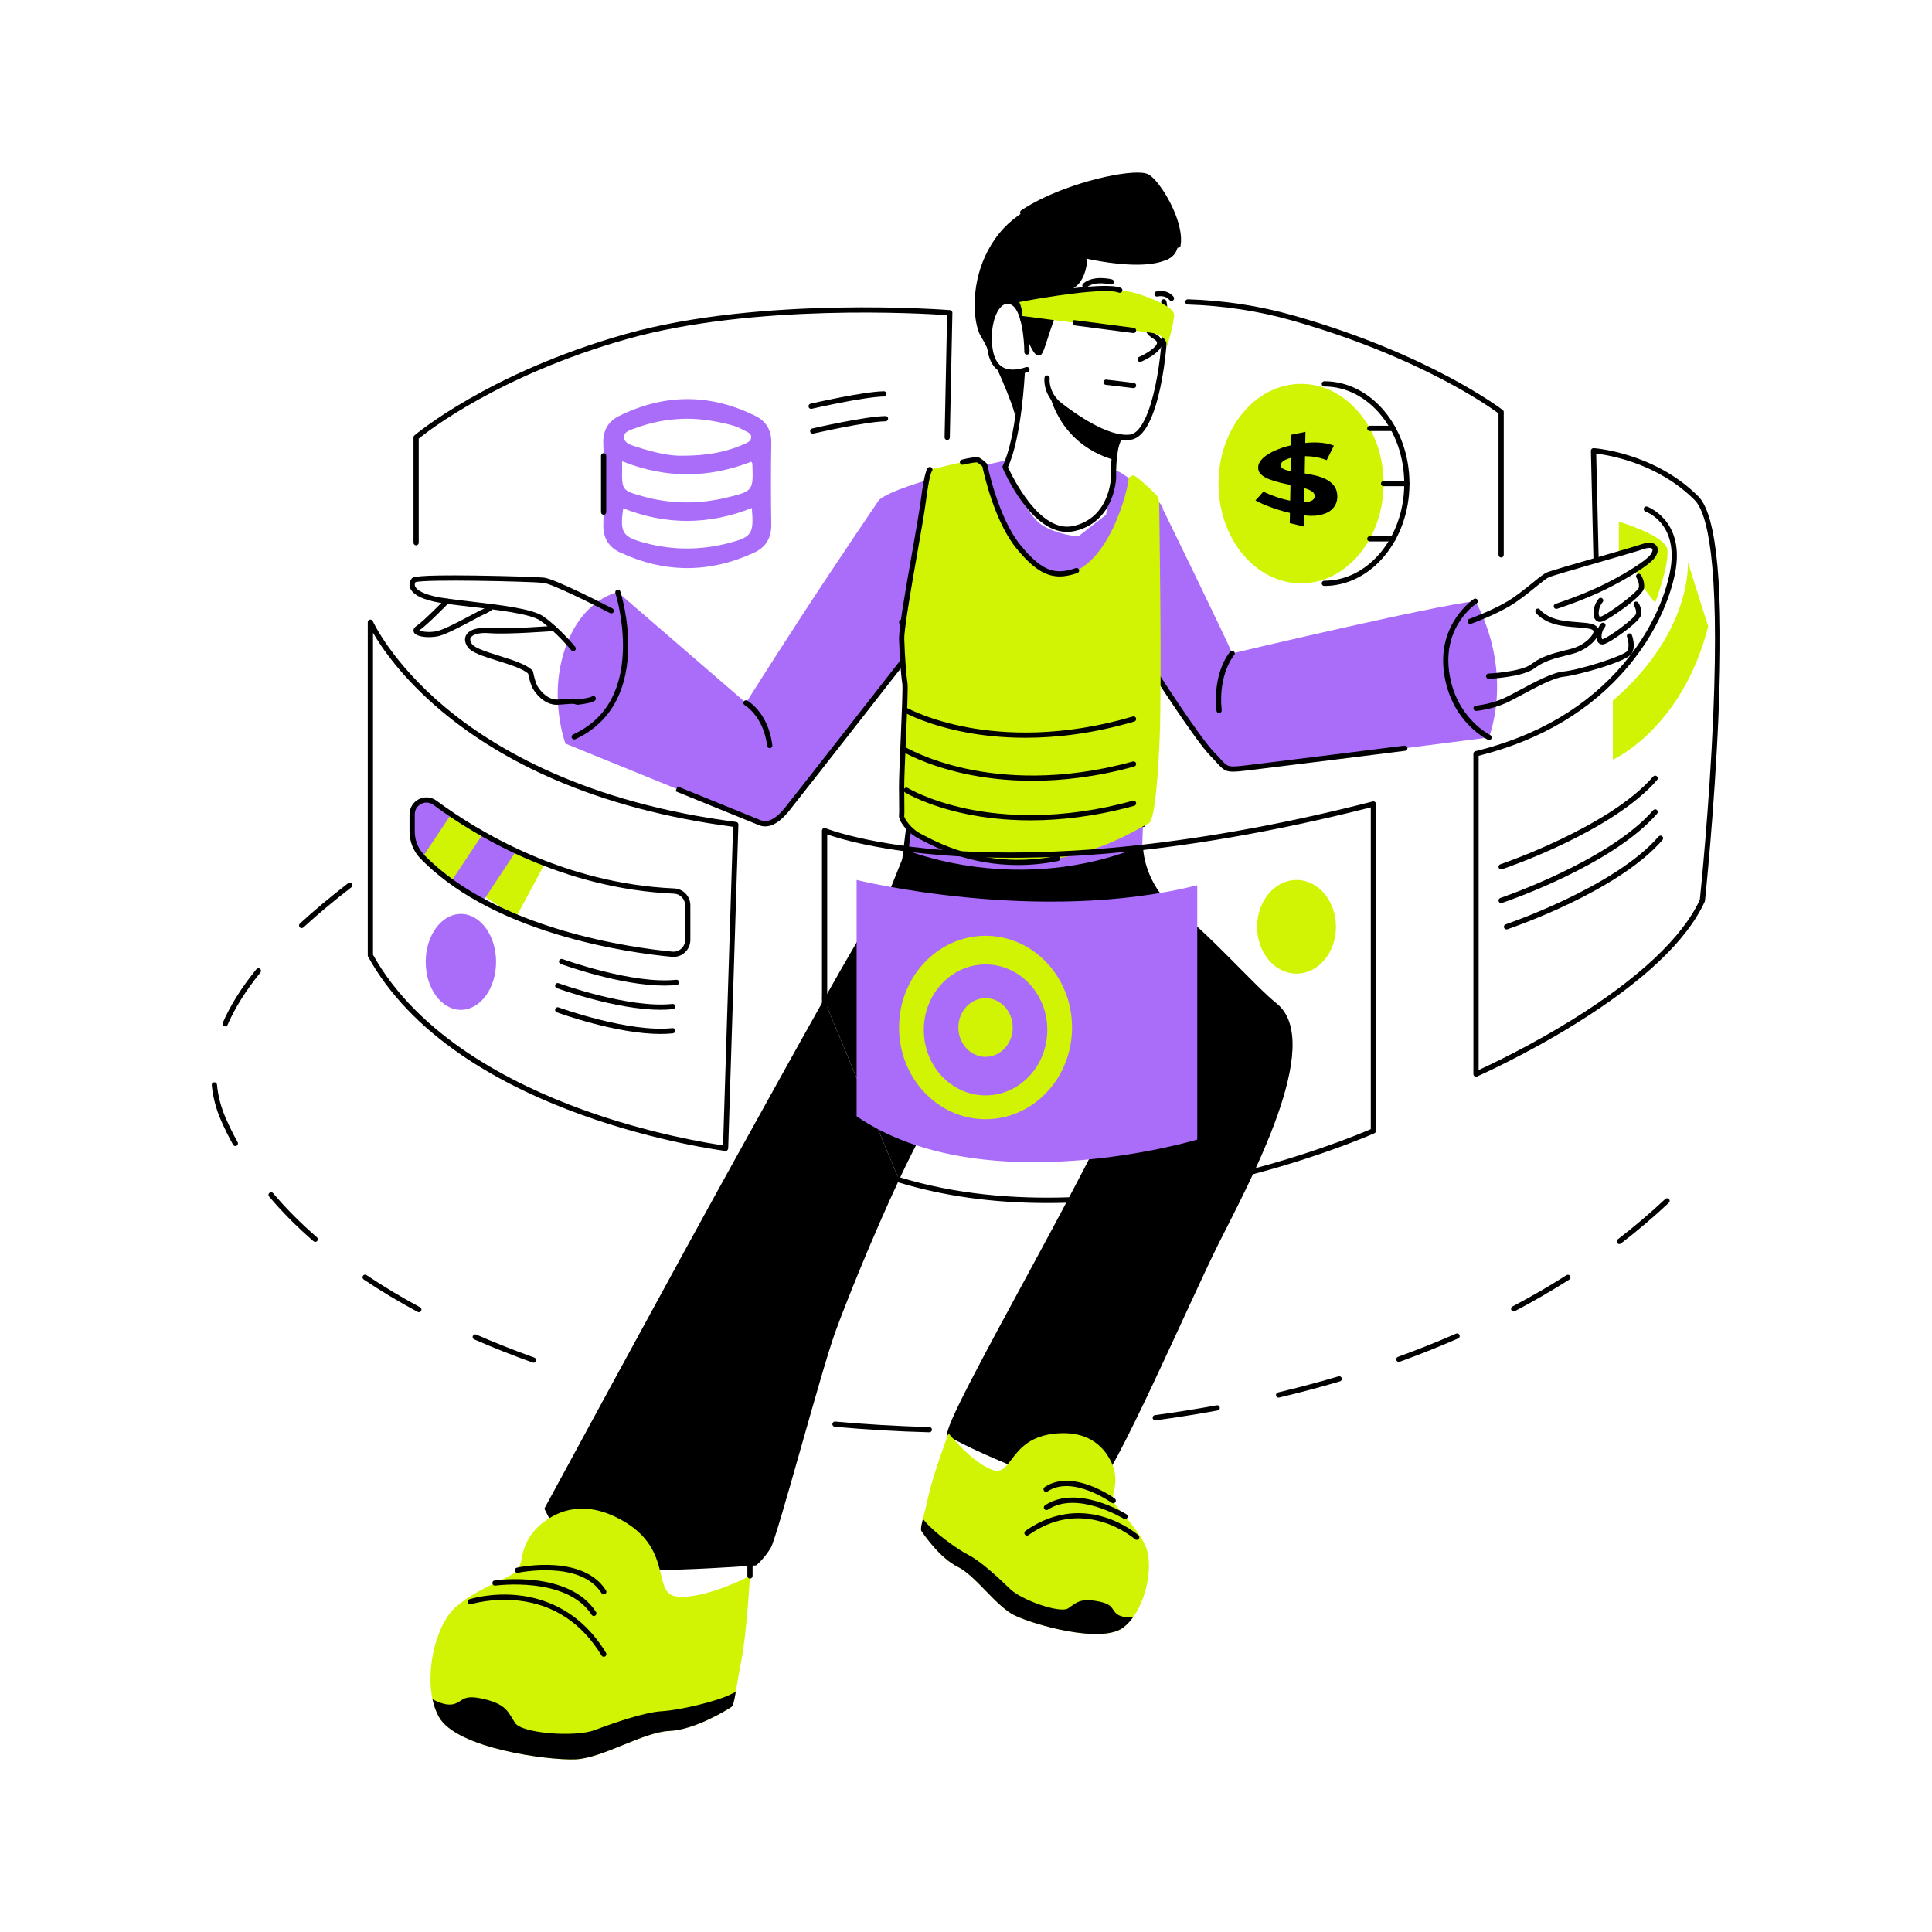 <?xml version="1.0" encoding="UTF-8"?> <svg xmlns="http://www.w3.org/2000/svg" xmlns:xlink="http://www.w3.org/1999/xlink" version="1.1" id="Layer_1" x="0px" y="0px" viewBox="0 0 2000 2000" style="enable-background:new 0 0 2000 2000;" xml:space="preserve"> <g> <g> <polygon style="fill:#D0F404;" points="525.836,878.67 563.51,894.87 534.293,949.336 499.887,926.897 "></polygon> </g> <g> <polygon style="fill:#AA6DFA;" points="496.702,862.722 467.036,910.442 499.887,933.043 534.293,880.984 "></polygon> </g> <g> <polygon style="fill:#D0F404;" points="460.283,840.996 499.887,863.224 467.036,912.513 437.498,887.245 "></polygon> </g> <g> <path style="fill:#AA6DFA;" d="M467.036,842.893l-29.538,44.352c0,0-9.057-9.855-10.842-26.482 c-1.786-16.627,0.099-24.18,3.273-27.098c3.174-2.918,10.78-9.208,18.423-3.827C455.995,835.219,467.036,842.893,467.036,842.893z "></path> </g> <g> <path style="fill:#AA6DFA;" d="M937.992,662.853c0,0,14.693,104.396,11.302,128.422c-3.391,24.026-16.953,115.072-15.823,125.188 c1.13,10.116,101.72,77.136,172.924,53.11c71.204-24.026,75.725-82.194,75.725-82.194s3.088-118.866,9.455-164.389 s11.371-187.15,12.26-196.002c0.889-8.852-44.011-37.936-44.011-37.936l-7.045-2.924l-7.809,46.761l-28.78,22.368 c0,0-21.665-1.324-37.958-12.057c-16.293-10.733-35.507-54.991-35.507-54.991l-30.139,45.102L937.992,662.853z"></path> </g> <g> <path style="fill:#000001;" d="M1133.521,897.306c0,0,34.047,5.89,79.681,39.948c37.523,28.005,85.193,82.933,108.313,101.465 c51.237,41.069-30.139,188.76-60.279,249.178c-30.139,60.419-109.107,243.65-126.888,253.127 c-17.781,9.477-142.859-45.808-153.408-55.285c-10.549-9.477,187.552-341.189,187.962-382.258 c0.409-41.069-147.005-153.219-147.005-153.219L1133.521,897.306z"></path> </g> <g> <path style="fill:#000001;" d="M930.69,1221.342c-26.898,57.399-55.371,128.134-66.163,158.018 c-14.693,40.688-59.902,211.729-66.683,223.031c-6.781,11.302-15.07,18.084-15.07,18.084s-146.176,11.302-171.794,0 c-25.618-11.302-47.469-58.772-47.469-58.772s140.901-259.952,193.645-354.891c28.705-51.669,65.444-118.365,95.805-172.233"></path> </g> <g> <path style="fill:#000001;" d="M852.96,1034.579c25.425-45.112,46.377-81.228,54.39-91.988 c17.581-23.609,31.646-31.646,31.646-31.646l116.014,62.665c0,0-65.029,137.887-96.675,193.268 c-8.403,14.705-17.922,33.714-27.646,54.465"></path> </g> <g> <path d="M1219.475,253.79c-0.996,5.778-3.704,10.525-8.72,13.491c-1.606,0.949-3.364,1.782-5.239,2.508 c-20.957,8.087-56.905,2.637-73.584-0.598c-1.442-0.281-2.743-0.539-3.88-0.774c-3.235-0.68-5.11-1.137-5.11-1.137 c0,0.188-0.035,18.46-13.913,29.326c-13.936,10.924-30.298,56.131-33.803,66.305c-3.493,10.174-13.245-13.385-14.417-24.11 c-2.391-21.848-17.71-31.424-26.384-23.137c-3.95,3.786-6.2,10.654-7.454,17.98c-1.512,8.732-1.618,18.097-1.571,23.618 c0.082,10.139,9.365,26.348,16.175,27.204c6.798,0.856,16.843-0.469,16.843-0.469l-7.408,48.231 c0-9.787-25.61-67.805-35.409-83.64c-2.637-4.278-4.852-11.51-5.931-20.582c-2.942-24.532,2.332-62.519,29.29-91.681 c5.427-5.872,12.155-11.334,19.726-16.351c6.318-4.196,13.233-8.087,20.476-11.65c43.109-21.227,97.776-31.002,108.23-25.493 c7.419,3.903,20.301,22.387,27.427,41.386C1218.748,234.708,1220.928,245.351,1219.475,253.79z"></path> </g> <g> <path d="M1166.141,455.511c-23.331,0.003-53.982-21.064-70.778-34.158c-7.698-6-12.655-14.435-13.956-23.751 c-0.338-2.414-0.398-4.637-0.179-6.608c0.164-1.485,1.491-2.56,2.987-2.39c1.485,0.165,2.554,1.503,2.389,2.988 c-0.169,1.523-0.115,3.294,0.16,5.262c1.106,7.916,5.341,15.101,11.924,20.233c13.83,10.782,48.448,35.566,71.048,32.805 c4.129-0.504,8.15-3.762,11.951-9.684c19.499-30.375,24.618-113.889,20.46-126.959c-0.453-1.423,0.334-2.945,1.757-3.398 c1.423-0.454,2.945,0.333,3.399,1.758c4.437,13.949-0.385,99.311-21.062,131.522c-4.713,7.342-10.046,11.424-15.849,12.132 C1169.008,455.43,1167.587,455.511,1166.141,455.511z"></path> </g> <g> <path d="M1048.454,388.034c-4.471,0-8.995-0.862-13.072-3.189c-6.423-3.665-10.674-10.355-12.636-19.881 c-4.135-20.083,0.436-42.844,10.406-51.819c4.189-3.772,9.089-4.91,14.162-3.296c17.944,5.71,18.461,49.584,18.461,54.568 c0,1.494-1.211,2.705-2.705,2.705c-1.493,0-2.705-1.211-2.705-2.705c-0.004-12.445-2.65-45.582-14.692-49.413 c-3.231-1.028-6.143-0.322-8.901,2.161c-8.388,7.551-12.384,28.939-8.726,46.706c1.634,7.937,5.005,13.412,10.018,16.273 c7.406,4.227,17.21,2.284,24.129-0.091c1.415-0.485,2.953,0.268,3.437,1.681c0.485,1.413-0.267,2.952-1.68,3.437 C1059.521,386.691,1054.031,388.034,1048.454,388.034z"></path> </g> <g> <path d="M1075.214,368.127c-0.357,0-0.719-0.051-1.078-0.155c-2.345-0.677-5.416-3.607-11.944-20.319 c-3.46-8.857-6.32-17.646-6.349-17.734c-0.462-1.421,0.317-2.947,1.737-3.409c1.422-0.459,2.946,0.317,3.409,1.738 c4.454,13.716,10.618,29.278,13.854,33.586c1.177-2.613,3.054-8.429,4.748-13.676c5.941-18.404,14.919-46.216,28.078-53.892 c16.293-9.504,12.288-39.933,12.246-40.24c-0.204-1.479,0.829-2.845,2.308-3.051c1.462-0.203,2.845,0.825,3.051,2.305 c0.195,1.396,4.548,34.327-14.878,45.659c-11.372,6.633-20.313,34.331-25.655,50.88c-3.609,11.178-5.153,15.78-7.13,17.428 C1076.919,367.827,1076.081,368.127,1075.214,368.127z"></path> </g> <g> <path d="M1180.238,374.659c-1.043,0-2.037-0.608-2.481-1.625c-0.596-1.37,0.031-2.964,1.399-3.561 c7.571-3.301,18.34-9.99,18.58-14.525c0.071-1.341-1.069-2.69-3.39-4.009c-14.673-8.344-12.875-26.476-9.876-34.898 c0.502-1.408,2.047-2.144,3.457-1.641c1.407,0.501,2.141,2.046,1.642,3.452l0,0c-0.29,0.821-6.928,20.205,7.452,28.382 c5.293,3.01,6.249,6.556,6.119,9.001c-0.504,9.449-18.266,17.649-21.822,19.197 C1180.965,374.587,1180.598,374.659,1180.238,374.659z"></path> </g> <g> <path style="fill:#AA6DFA;" d="M1043.517,476.18c0,0-111.553,23.112-133.404,41.195c0,0-43.702,64.046-81.376,122.064 s-56.511,88.158-56.511,88.158s3.768,73.841,62.539,84.39c0,0,82.13-103.227,100.967-128.846 c18.837-25.618,45.209-73.841,45.209-73.841l65.821-113.042l-6.296-12.79L1043.517,476.18z"></path> </g> <g> <path d="M1123.098,298.339c-0.738,0-1.472-0.3-2.006-0.889c-1.003-1.107-0.919-2.818,0.188-3.821 c10.322-9.353,29.083-4.588,29.878-4.38c1.446,0.378,2.311,1.856,1.934,3.302c-0.378,1.445-1.856,2.309-3.3,1.933 c-0.237-0.061-16.749-4.211-24.878,3.154C1124.396,298.107,1123.746,298.339,1123.098,298.339z"></path> </g> <g> <path d="M1118.442,250.792c-0.714,0-1.429-0.282-1.96-0.841c-22.906-24.087-51.497-16.738-52.702-16.414 c-1.439,0.387-2.927-0.464-3.317-1.904c-0.39-1.44,0.458-2.924,1.897-3.317c1.329-0.363,32.855-8.58,58.042,17.907 c1.029,1.083,0.987,2.795-0.096,3.824C1119.783,250.545,1119.112,250.792,1118.442,250.792z"></path> </g> <g> <path style="fill:#000001;" d="M1210.754,267.281c-1.606,0.949-3.364,1.782-5.239,2.508c9.306-10.502,10.513-29.173,9.306-45.571 C1221.444,241.882,1223.096,259.99,1210.754,267.281z"></path> </g> <g> <path d="M1104.616,550.632c-38.09,0.003-65.423-63.24-66.641-66.105c-0.305-0.716-0.285-1.53,0.052-2.231 c14.282-29.664,17.453-96.419,17.484-97.089c0.068-1.493,1.303-2.65,2.825-2.581c1.492,0.068,2.647,1.332,2.579,2.825 c-0.124,2.75-3.173,66.932-17.477,98.051c4.029,8.906,32.59,68.851,67.638,60.997c37.215-8.347,38.901-48.469,38.951-50.103 c-0.099-3.846-0.618-34.665,7.795-43.912c1.007-1.104,2.717-1.185,3.822-0.18c1.105,1.005,1.186,2.716,0.181,3.822 c-5.94,6.528-6.625,31.23-6.387,40.197c0.001,0.039,0.001,0.079,0.001,0.118c-0.009,0.459-1.276,45.938-43.179,55.337 C1109.671,550.359,1107.119,550.632,1104.616,550.632z"></path> </g> <g> <path d="M1219.473,256.496c-1.013,0-1.957-0.571-2.42-1.498c-6.681-13.397-25.327-45.254-54.113-51.698 c-36.907-8.248-102.551,18.897-103.209,19.172c-1.288,0.539-2.772,0.01-3.429-1.221c-0.657-1.23-0.272-2.758,0.89-3.529 c6.176-4.102,13.167-8.08,20.779-11.825c41.556-20.462,98.511-31.874,110.685-25.459c8.532,4.489,21.676,24.103,28.699,42.83 c3.163,8.45,6.56,20.682,4.786,30.981c-0.199,1.153-1.116,2.047-2.273,2.218C1219.735,256.486,1219.604,256.496,1219.473,256.496z M1146.925,196.32c6.083,0,11.887,0.513,17.196,1.699c25.536,5.716,43.393,29.402,52.838,45.472 c-0.589-5.429-2.157-11.612-4.671-18.325c-7.001-18.668-19.582-36.484-26.153-39.941c-8.128-4.286-54.221,2.788-95.584,20.806 C1107.525,201.045,1128.476,196.32,1146.925,196.32z"></path> </g> <g> <path d="M1173.458,401.784c-0.11,0-0.221-0.007-0.333-0.021c-0.245-0.03-24.578-3.014-28.413-3.383 c-1.488-0.143-2.577-1.465-2.434-2.952c0.143-1.487,1.466-2.59,2.952-2.434c3.906,0.376,27.55,3.275,28.555,3.398 c1.483,0.182,2.537,1.532,2.355,3.014C1175.972,400.779,1174.805,401.784,1173.458,401.784z"></path> </g> <g> <path d="M1212.723,311.554c-0.779,0-1.552-0.335-2.087-0.983c-4.548-5.509-11.94-3.706-12.251-3.625 c-1.447,0.367-2.918-0.5-3.292-1.941c-0.374-1.441,0.481-2.913,1.921-3.293c0.447-0.118,11.016-2.798,17.794,5.414 c0.951,1.152,0.788,2.857-0.364,3.809C1213.94,311.351,1213.329,311.554,1212.723,311.554z"></path> </g> <g> <path style="fill:#AA6DFA;" d="M834.764,811.987c0,0-32.4,46.046-44.456,41.19c-12.056-4.856-204.947-83.385-204.947-83.385 s-18.084-48.223,0-99.46c18.084-51.237,54.251-57.265,54.251-57.265l132.613,114.529L834.764,811.987"></path> </g> <g> <path d="M576.454,729.594c-14.066,0.002-22.877-13.594-23.853-15.174c-3.185-4.331-5.293-14.031-5.906-17.134 c-5.505-5.086-19.304-9.406-31.526-13.232c-14.469-4.529-26.964-8.441-30.982-14.181c-4.175-5.964-2.771-10.382-1.563-12.484 c3.271-5.692,12.24-8.367,24.599-7.335c17.666,1.472,65.577-2.193,66.059-2.231c1.471-0.11,2.79,0.999,2.906,2.489 c0.115,1.49-1,2.79-2.489,2.906c-1.986,0.153-48.831,3.737-66.924,2.228c-11.83-0.983-17.874,1.884-19.459,4.64 c-1.01,1.757-0.571,4.006,1.305,6.685c2.96,4.229,16.351,8.421,28.166,12.12c13.92,4.357,28.313,8.864,34.363,15.189 c0.366,0.382,0.611,0.863,0.706,1.383c0.604,3.305,2.707,12.586,5.146,15.807c0.059,0.079,0.114,0.16,0.165,0.245 c0.078,0.128,8.137,13.302,20.204,12.643c4.028-0.224,6.931-0.467,9.263-0.662c5.386-0.452,7.564-0.634,11.444,0.632 c5.945-0.736,12.885-2.058,14.233-2.952c1.072-0.983,2.739-0.943,3.761,0.105c1.044,1.068,1.025,2.781-0.044,3.826 c-2.26,2.209-10.991,3.649-17.917,4.469c-0.407,0.046-0.82,0.003-1.208-0.133c-3.184-1.11-4.457-1.002-9.818-0.555 c-2.366,0.198-5.311,0.445-9.415,0.673C577.262,729.583,576.855,729.594,576.454,729.594z M612.276,721.209 c-0.01,0.009-0.02,0.019-0.029,0.028C612.257,721.227,612.266,721.218,612.276,721.209z"></path> </g> <g> <path style="fill:#D0F404;" d="M1675.813,539.98v33.301c0,0,34.435-13.943,36.006-8.776c1.572,5.168-7.678,20.921-12.453,22.567 c-4.774,1.646-6.97,3.06-6.97,3.06s8.84,10.02,6.94,15.738l14.075,18.122c0,0,15.737-42.195,12.347-56.135 C1722.368,553.919,1675.813,539.98,1675.813,539.98z"></path> </g> <g> <path d="M593.4,674.042c-0.782,0-1.558-0.338-2.093-0.989c-0.159-0.193-16.038-19.442-32.107-30.641 c-10.158-7.08-44.596-11.107-72.268-14.342c-16.317-1.907-30.409-3.555-38.955-5.59c-13.359-3.181-21.243-7.866-23.433-13.925 c-1.159-3.206-0.593-6.684,1.551-9.544c1.208-1.612,3.036-4.047,66.482-3.201c32.881,0.438,64.905,1.578,70.448,2.132 c11.487,1.149,64.988,28.789,71.051,31.937c1.326,0.689,1.843,2.322,1.154,3.647c-0.689,1.326-2.323,1.843-3.647,1.155 c-16.219-8.421-60.249-30.471-69.096-31.355c-14.127-1.412-122.553-4-132.338-0.673c-0.628,0.988-1.117,2.401-0.517,4.062 c0.862,2.384,4.553,6.919,19.598,10.5c8.237,1.961,22.854,3.67,38.33,5.48c29.746,3.478,63.46,7.419,74.734,15.277 c16.691,11.633,32.53,30.835,33.195,31.647c0.948,1.155,0.78,2.86-0.375,3.807C594.612,673.841,594.004,674.042,593.4,674.042z"></path> </g> <g> <path d="M444.039,659.552c-7.071,0.001-14.024-1.532-15.616-5.132c-0.473-1.071-1.156-3.84,2.732-6.431 c7.213-4.809,29.241-27.34,29.462-27.567c1.045-1.068,2.757-1.089,3.826-0.045c1.069,1.044,1.09,2.757,0.045,3.825 c-0.921,0.944-22.649,23.167-30.332,28.289c-0.051,0.034-0.099,0.067-0.144,0.099c2.674,1.331,11.101,2.546,19.085,0.551 c7.362-1.84,23.501-10.448,34.18-16.144c7.796-4.157,11.04-5.854,12.667-6.361l5.365-2.98c1.306-0.725,2.953-0.255,3.679,1.052 c0.725,1.306,0.255,2.953-1.052,3.679l-5.651,3.14c-0.245,0.136-0.51,0.233-0.785,0.288c-1.16,0.349-6.505,3.2-11.677,5.958 c-11.566,6.168-27.406,14.616-35.414,16.618C451.409,659.14,447.708,659.552,444.039,659.552z M501.468,635.82 c-0.017,0.003-0.034,0.006-0.052,0.009C501.432,635.826,501.449,635.823,501.468,635.82z"></path> </g> <g> <path style="fill:#AA6DFA;" d="M1203.836,526.989c0,0,64.182,131.287,71.717,149.371c0,0,207.961-49.326,251.663-54.049 c0,0,39.181,64.221,14.316,141.076c0,0-259.952,33.53-270.501,33.53c-10.549,0-97.576-134.298-97.576-134.298L1203.836,526.989z"></path> </g> <g> <path d="M933.474,919.17c-0.105,0-0.212-0.006-0.319-0.019c-1.484-0.174-2.545-1.519-2.371-3.003 c0.097-0.823,9.749-82.786,15.832-125.256c6.011-41.961-15.639-145.211-15.858-146.249c-0.309-1.462,0.626-2.898,2.087-3.206 c1.462-0.31,2.897,0.625,3.206,2.087c0.904,4.277,22.067,105.227,15.921,148.135c-6.073,42.402-15.717,124.299-15.814,125.121 C935.996,918.156,934.827,919.17,933.474,919.17z"></path> </g> <g> <path d="M1183.208,856.174c-0.29,0-0.584-0.047-0.874-0.145c-1.414-0.483-2.169-2.021-1.687-3.435 c1.495-4.38,1.28-10.911,0.953-20.797c-0.489-14.792-1.228-37.148,3.573-70.591c7.866-54.802,5.569-142.662,5.545-143.543 c-0.041-1.493,1.137-2.737,2.63-2.778c1.545-0.033,2.738,1.138,2.778,2.63c0.024,0.885,2.334,89.199-5.598,144.459 c-4.733,32.973-4.004,55.041-3.521,69.645c0.347,10.482,0.575,17.406-1.24,22.724 C1185.384,855.466,1184.333,856.174,1183.208,856.174z"></path> </g> <g> <path d="M1521.942,645.913c-1.109,0-2.148-0.687-2.546-1.79c-0.505-1.406,0.224-2.956,1.631-3.461 c0.221-0.08,22.32-8.072,38.975-17.87c9.107-5.357,18.418-12.918,25.901-18.994c6.725-5.461,12.038-9.776,15.596-11.3 c3.99-1.71,28.112-8.676,53.649-16.052c20.209-5.836,39.298-11.349,44.48-13.152c6.971-2.424,12.462-1.851,15.075,1.573 c2.301,3.016,1.787,7.411-1.408,12.06c-6.479,9.423-38.629,27.619-58.375,36.595c-21.994,9.998-42.791,16.627-42.998,16.693 c-1.424,0.452-2.944-0.336-3.396-1.761c-0.452-1.425,0.337-2.945,1.761-3.397c0.205-0.065,20.707-6.603,42.396-16.461 c24.13-10.969,51.421-27.849,56.154-34.735c1.94-2.82,2.183-4.902,1.565-5.713c-0.834-1.093-4.002-1.48-8.995,0.257 c-5.32,1.85-24.475,7.383-44.757,13.24c-23.125,6.679-49.337,14.248-53.02,15.827c-2.863,1.227-8.171,5.537-14.316,10.527 c-7.622,6.191-17.11,13.894-26.568,19.458c-17.101,10.059-38.966,17.966-39.888,18.298 C1522.555,645.862,1522.246,645.913,1521.942,645.913z"></path> </g> <g> <path d="M1541.028,702.674c-1.439,0-2.638-1.135-2.7-2.587c-0.066-1.493,1.092-2.755,2.585-2.82 c0.337-0.015,33.926-1.573,44.663-9.976c10.108-7.91,22.493-11.018,34.47-14.025c2.32-0.582,4.637-1.163,6.934-1.779 c10.284-2.754,18.823-9.715,21.634-14.866c0.796-1.458,1.106-2.751,0.852-3.547c-0.762-2.381-8.539-2.977-16.06-3.552 c-5.257-0.403-11.216-0.859-17.486-1.934c-18.719-3.209-25.819-12.951-26.111-13.364c-0.865-1.219-0.577-2.907,0.641-3.772 c1.212-0.863,2.896-0.58,3.763,0.629c0.127,0.171,6.361,8.386,22.622,11.174c6.019,1.032,11.844,1.478,16.984,1.872 c10.988,0.841,18.928,1.448,20.799,7.298c0.725,2.263,0.291,4.957-1.255,7.788c-4.004,7.336-14.51,14.695-24.984,17.5 c-2.324,0.622-4.669,1.211-7.016,1.8c-11.431,2.869-23.25,5.836-32.453,13.038c-12.098,9.467-46.312,11.058-47.763,11.121 C1541.107,702.673,1541.068,702.674,1541.028,702.674z"></path> </g> <g> <path d="M1658.737,667.12c-2.049,0-3.848-1.057-4.948-2.96c-2.647-4.579-1.001-13.285,3.523-18.631 c0.963-1.14,2.671-1.284,3.813-0.318c1.14,0.965,1.283,2.672,0.317,3.812c-2.848,3.366-3.872,8.232-3.39,11.101 c0.187,1.118,0.537,1.534,0.622,1.586c-0.001,0,0.012,0.002,0.041,0.001c0.035,0,0.093-0.003,0.177-0.018 c5.267-0.958,33.642-21.601,34.777-26.515c0.295-4.779-2.094-8.106-2.119-8.14c-0.877-1.199-0.629-2.89,0.564-3.777 c1.193-0.888,2.871-0.653,3.766,0.534c0.148,0.195,3.612,4.872,3.179,11.801c-0.084,1.34-0.34,5.415-17.643,18.339 c-5.607,4.188-17.329,12.313-21.557,13.081C1659.481,667.086,1659.105,667.12,1658.737,667.12z"></path> </g> <g> <path d="M1656.234,643.857c-2.205,0-4.091-1.123-5.289-3.195c-2.957-5.114-1.092-14.869,3.991-20.876 c0.964-1.141,2.671-1.283,3.813-0.318c1.14,0.965,1.283,2.672,0.317,3.813c-4.108,4.855-4.904,12.135-3.437,14.673 c0.313,0.541,0.507,0.533,0.888,0.465c6.034-1.097,39.161-25.287,40.116-30.652c0.354-5.679-2.463-9.587-2.492-9.626 c-0.88-1.198-0.634-2.89,0.559-3.778c1.192-0.888,2.874-0.655,3.769,0.533c0.166,0.219,4.047,5.459,3.559,13.246 c-0.25,3.992-6.992,10.956-20.035,20.7c-8.901,6.649-20.367,14.147-24.508,14.9 C1657.06,643.819,1656.641,643.857,1656.234,643.857z"></path> </g> <g> <path d="M1527.966,735.953c-1.376,0-2.552-1.045-2.688-2.442c-0.146-1.487,0.941-2.81,2.427-2.956 c0.151-0.015,15.2-1.55,28.922-7.688c4.251-1.902,10.215-5.105,16.528-8.497c15-8.058,33.667-18.086,44.968-19.189 c17.557-1.713,63.438-16.459,66.341-21.322c2.721-4.63,0.79-12.044-0.184-14.51c-0.548-1.39,0.133-2.961,1.523-3.51 c1.385-0.549,2.961,0.133,3.51,1.522c0.183,0.462,4.418,11.411-0.184,19.24c-4.868,8.28-56.305,22.582-70.479,23.965 c-10.222,0.997-28.36,10.741-42.934,18.57c-6.68,3.588-12.449,6.687-16.88,8.67c-14.551,6.51-29.956,8.071-30.604,8.134 C1528.143,735.949,1528.054,735.953,1527.966,735.953z"></path> </g> <g> <path style="fill:#D0F404;" d="M776.368,1631.4c0,0-3.387,59.905-9.037,88.153c-2.637,13.209-4.302,23.946-5.649,31.869 c-1.559,9.025-2.719,14.405-4.524,15.601c-3.387,2.262-37.296,23.735-64.429,24.872c-27.122,1.125-68.942,28.259-97.189,29.384 c-28.259,1.125-123.198-11.299-141.283-44.082c-2.977-5.403-5.134-11.58-6.54-18.214v-0.012 c-7.126-33.58,4.806-78.94,24.625-95.923c23.735-20.347,57.643-29.888,63.293-37.554c2.356-3.188,3.727-8.181,4.524-12.916 c2.157-12.752,8.334-24.555,18.015-33.135c15.706-13.901,42.242-26.876,79.174-9.072c63.293,30.509,35.045,80.241,64.43,82.503 C731.16,1655.135,776.368,1631.4,776.368,1631.4z"></path> </g> <g> <path style="fill:#000001;" d="M761.682,1751.422c-1.559,9.025-2.719,14.405-4.524,15.601 c-3.387,2.262-37.296,23.735-64.429,24.872c-27.122,1.125-68.942,28.259-97.189,29.384 c-28.259,1.125-123.198-11.299-141.283-44.082c-2.977-5.403-5.134-11.58-6.54-18.214v-0.012c0,0,13.069,7.935,22.61,4.923 c9.552-3.024,8.545-10.338,31.154-4.923c22.598,5.415,24.614,13.456,31.646,24.508c7.032,11.053,62.285,15.073,82.374,7.536 c20.09-7.536,51.736-18.589,69.821-19.597c18.085-0.996,56.764-10.045,71.333-17.581 C758.47,1752.899,760.146,1752.102,761.682,1751.422z"></path> </g> <g> <path d="M625.048,1650.557c-0.899,0-1.777-0.447-2.292-1.263c-21.823-34.631-85.908-21.297-86.553-21.156 c-1.459,0.314-2.9-0.614-3.214-2.076c-0.315-1.46,0.613-2.899,2.073-3.214c2.783-0.601,68.429-14.275,92.271,23.56 c0.796,1.264,0.417,2.935-0.846,3.731C626.039,1650.423,625.541,1650.557,625.048,1650.557z"></path> </g> <g> <path d="M614.75,1672.91c-0.89,0-1.761-0.439-2.278-1.243c-25.864-40.231-98.97-30.356-99.706-30.254 c-1.484,0.223-2.849-0.818-3.059-2.296c-0.21-1.479,0.817-2.849,2.296-3.059c3.143-0.449,77.274-10.475,105.02,32.684 c0.808,1.256,0.444,2.93-0.813,3.738C615.758,1672.771,615.251,1672.91,614.75,1672.91z"></path> </g> <g> <path d="M625.048,1715.105c-0.915,0-1.808-0.464-2.316-1.303c-20.313-33.515-49.179-52.647-85.796-56.863 c-27.454-3.157-49.232,3.715-49.449,3.784c-1.422,0.459-2.946-0.322-3.405-1.744c-0.459-1.421,0.32-2.945,1.741-3.405 c0.923-0.298,22.943-7.276,51.515-4.036c26.446,3.001,63.531,15.752,90.021,59.458c0.774,1.278,0.366,2.941-0.911,3.715 C626.009,1714.979,625.525,1715.105,625.048,1715.105z"></path> </g> <g> <path style="fill:#D0F404;" d="M981.906,1483.78c0,0-15.994,43.019-20.696,64.546c-2.202,10.065-4.328,18.1-5.812,24.065 c-1.675,6.803-2.511,10.929-1.613,12.32c1.68,2.624,18.859,28.068,37.525,37.184c18.662,9.105,39.649,40.942,59.099,50.391 c19.458,9.453,89.799,29.856,112.525,12.427c3.743-2.874,7.148-6.541,10.168-10.759l0.004-0.008 c15.29-21.347,20.836-56.793,12.154-74.772c-10.394-21.536-31.231-38.619-32.84-45.723c-0.673-2.957-0.104-6.876,0.79-10.439 c2.399-9.598,1.689-19.763-2.465-28.744c-6.744-14.557-21.362-31.786-52.702-30.633c-53.709,1.974-49.162,45.486-70.448,38.062 C1006.309,1514.274,981.906,1483.78,981.906,1483.78z"></path> </g> <g> <path style="fill:#000001;" d="M955.398,1572.391c-1.675,6.803-2.511,10.929-1.613,12.32c1.68,2.624,18.859,28.068,37.525,37.184 c18.662,9.105,39.649,40.942,59.099,50.391c19.458,9.453,89.799,29.856,112.525,12.427c3.743-2.874,7.148-6.541,10.168-10.759 l0.004-0.008c0,0-11.591,1.554-17.354-3.483c-5.767-5.048-2.818-9.864-20.323-13.002c-17.497-3.134-21.375,1.882-29.692,7.472 c-8.317,5.589-48.27-8.534-60.037-19.976c-11.768-11.441-30.556-28.89-42.921-35.141c-12.368-6.243-36.699-24.444-44.598-34.192 C957.196,1574.411,956.266,1573.339,955.398,1572.391z"></path> </g> <g> <path d="M1152.417,1556.158c-0.547,0-1.1-0.166-1.579-0.51c-0.405-0.293-40.874-29.027-66.413-11.704 c-1.235,0.839-2.919,0.517-3.757-0.72c-0.839-1.236-0.517-2.919,0.72-3.757c28.67-19.455,70.834,10.506,72.615,11.791 c1.211,0.874,1.485,2.564,0.611,3.776C1154.085,1555.768,1153.257,1556.158,1152.417,1556.158z"></path> </g> <g> <path d="M1164.649,1572.565c-0.485,0-0.976-0.13-1.419-0.404c-0.48-0.296-48.347-29.417-78.462-9.382 c-1.244,0.828-2.923,0.489-3.751-0.753c-0.828-1.244-0.49-2.923,0.754-3.75c33.012-21.964,82.225,7.996,84.305,9.284 c1.27,0.786,1.662,2.453,0.877,3.723C1166.441,1572.11,1165.555,1572.565,1164.649,1572.565z"></path> </g> <g> <path d="M1176.729,1594.06c-0.638,0-1.279-0.224-1.793-0.681c-0.213-0.188-13.277-11.561-33.303-17.695 c-26.742-8.192-52.634-3.661-76.959,13.468c-1.223,0.861-2.91,0.567-3.769-0.654c-0.86-1.222-0.568-2.909,0.654-3.769 c32.175-22.654,62.281-20.201,81.869-14.154c21.15,6.531,34.538,18.26,35.097,18.755c1.118,0.991,1.222,2.701,0.23,3.819 C1178.22,1593.752,1177.476,1594.06,1176.729,1594.06z"></path> </g> <g> <path d="M792.144,855.487c-2.143,0-4.34-0.403-6.576-1.311c-15.722-6.387-86.232-35.071-86.232-35.071l2.039-5.012 c0,0,70.507,28.684,86.23,35.071c11.739,4.772,23.746-11.175,28.874-17.984c0.875-1.161,1.566-2.079,2.111-2.713 c3.649-4.241,118.371-151.158,119.529-152.642c0.918-1.178,2.617-1.389,3.797-0.467c1.178,0.919,1.387,2.619,0.467,3.797 c-4.733,6.062-115.96,148.503-119.692,152.841c-0.431,0.501-1.108,1.399-1.891,2.439 C815.767,841.119,804.946,855.487,792.144,855.487z"></path> </g> <g> <path d="M1075.555,977.912c-13.148,0-27.524-1.949-42.931-5.866c-29.691-7.549-53.124-19.879-53.357-20.002 c-1.32-0.7-1.823-2.337-1.123-3.657c0.699-1.319,2.337-1.823,3.657-1.124c0.906,0.48,91.315,47.642,142.797,11.774 c51.307-35.748,52.865-61.555,52.875-61.812c0.057-1.483,1.25-2.678,2.784-2.612c1.484,0.044,2.656,1.266,2.624,2.75 c-0.024,1.147-1.219,28.508-55.19,66.112C1113.915,973.075,1096.262,977.912,1075.555,977.912z"></path> </g> <g> <path d="M1276.443,798.819c-7.993,0-10.587-2.371-16.696-9.119c-1.694-1.872-3.802-4.201-6.493-6.923 c-15.871-16.061-60.545-85.89-62.439-88.855c-0.805-1.259-0.436-2.932,0.823-3.736c1.257-0.803,2.931-0.437,3.736,0.824 c0.461,0.721,46.257,72.309,61.728,87.964c2.773,2.807,4.926,5.185,6.656,7.095c7.634,8.432,7.634,8.431,29.136,5.856 c27.57-3.302,144.141-17.89,161.046-20.046c1.484-0.189,2.837,0.859,3.026,2.342c0.189,1.482-0.859,2.836-2.341,3.026 c-16.909,2.156-133.509,16.747-161.088,20.051C1285.761,798.229,1280.43,798.819,1276.443,798.819z"></path> </g> <g> <path d="M1541.529,766.093c-0.388,0-0.783-0.084-1.157-0.262c-1.577-0.749-38.699-18.918-45.599-69.665 c-6.932-50.993,30.595-75.881,30.976-76.127c1.254-0.808,2.929-0.451,3.74,0.804c0.81,1.254,0.451,2.927-0.801,3.738l0,0 c-1.432,0.932-35.01,23.359-28.553,70.855c6.49,47.74,42.202,65.336,42.561,65.508c1.346,0.644,1.919,2.258,1.277,3.605 C1543.509,765.523,1542.539,766.093,1541.529,766.093z"></path> </g> <g> <path d="M594.405,765.465c-1.027,0-2.008-0.587-2.462-1.582c-0.621-1.359-0.022-2.964,1.337-3.585 c32.738-14.955,50.079-44.03,51.541-86.418c1.101-31.935-7.694-59.708-7.783-59.985c-0.458-1.422,0.325-2.946,1.747-3.403 c1.426-0.458,2.946,0.326,3.403,1.747c0.375,1.167,9.173,28.957,8.04,61.828c-1.517,43.979-20.431,75.499-54.701,91.153 C595.163,765.387,594.781,765.465,594.405,765.465z"></path> </g> <g> <path d="M796.836,774.507c-1.347,0-2.513-1.004-2.682-2.376c-3.786-30.765-23.065-42.068-23.259-42.179 c-1.296-0.738-1.754-2.386-1.021-3.684c0.734-1.297,2.376-1.76,3.675-1.03c0.89,0.499,21.837,12.61,25.975,46.233 c0.182,1.483-0.872,2.833-2.355,3.016C797.057,774.5,796.946,774.507,796.836,774.507z"></path> </g> <g> <path d="M1261.987,738.233c-1.371,0.001-2.546-1.037-2.688-2.43c-4.092-40.006,13.478-60.387,14.227-61.235 c0.991-1.118,2.701-1.224,3.819-0.234c1.118,0.988,1.224,2.694,0.239,3.814c-0.197,0.225-16.735,19.642-12.902,57.105 c0.152,1.486-0.93,2.815-2.416,2.966C1262.172,738.229,1262.079,738.233,1261.987,738.233z"></path> </g> <g> <path style="fill:#D0F404;" d="M958.086,497.539c0,0,2.51-11.26,4.519-11.409c2.009-0.149,44.707-11.21,49.73-9.949 c5.023,1.261,7.084,5.344,7.084,5.344s27.074,114.967,77.557,113.46c50.483-1.507,71.871-91.937,71.349-100.219 c0,0,2.492-2.631,5.129-2.631s24.363,20.218,25.242,22.353c0.879,2.135,1.257,5.548,1.257,5.548s2.992,186.93,0.491,245.092 c-2.502,58.162-6.678,86.933-11.958,87.637c-5.28,0.704-118.475,83.33-246.596,7.111c0,0-7.549-13.73-8.487-18.251 c-0.938-4.521,7.099-116.036,4.588-127.088c-2.512-11.051-4.588-42.697-4.588-42.697s10.773-68.316,16.973-112.018 C956.578,516.119,958.086,497.539,958.086,497.539z"></path> </g> <g> <path style="fill:#000001;" d="M937.875,879.786c0,0,116.068,48.991,245.333-4.507c0,0-0.568,33.306,27.948,61.003 c28.516,27.698-37.7,52.773-37.7,52.773l-144.292-9.795l-111.345-49.497L937.875,879.786z"></path> </g> <g> <path d="M1053.677,895.507c-50.108,0.001-85.359-18.385-98.797-25.393c-1.266-0.66-2.329-1.215-3.184-1.638 c-12.772-6.31-21.582-18.977-21.062-24.111c0.247-2.441,0.202-6.785,0.105-16.303c-0.035-3.45-0.078-7.576-0.115-12.539 c-0.063-8.273,0.802-28.221,1.718-49.342c1.113-25.671,2.375-54.768,1.695-58.756c-1.297-7.609-2.762-27.545-3.335-45.386 c-0.359-11.178,6.545-50.452,13.222-88.433c3.993-22.712,7.764-44.165,9.279-55.906c4.158-32.222,7.071-33.501,8.315-34.048 c1.369-0.601,2.964,0.021,3.566,1.389c0.464,1.058,0.198,2.251-0.578,3.017c-0.464,0.794-2.768,5.781-5.936,30.335 c-1.531,11.864-5.313,33.376-9.317,56.151c-6.321,35.954-13.485,76.704-13.143,87.323c0.567,17.633,1.999,37.246,3.261,44.651 c0.723,4.239-0.173,26.469-1.623,59.9c-0.913,21.049-1.775,40.931-1.713,49.066c0.037,4.957,0.08,9.079,0.115,12.525 c0.099,9.724,0.145,14.162-0.132,16.902c-0.017,2.062,6.523,13.008,18.076,18.716c0.883,0.437,1.982,1.009,3.289,1.691 c16.493,8.601,66.685,34.774,136.949,20.685c1.464-0.296,2.89,0.655,3.184,2.12c0.294,1.465-0.655,2.891-2.121,3.185 C1080.578,894.278,1066.628,895.507,1053.677,895.507z M963.701,488.603c-0.003,0.001-0.005,0.002-0.007,0.004 C963.696,488.605,963.699,488.604,963.701,488.603z M963.708,488.6c-0.001,0.001-0.002,0.001-0.003,0.002 C963.706,488.601,963.707,488.6,963.708,488.6z M963.716,488.596c-0.001,0-0.002,0-0.002,0.001 C963.714,488.597,963.715,488.597,963.716,488.596z M963.722,488.594C963.722,488.594,963.722,488.594,963.722,488.594 S963.722,488.594,963.722,488.594z"></path> </g> <g> <path d="M1061.506,763.725c-23.708,0-43.91-2.336-59.948-5.275c-40.819-7.48-63.635-20.028-64.586-20.559 c-1.305-0.728-1.772-2.374-1.045-3.679c0.728-1.305,2.375-1.772,3.679-1.047c0.227,0.126,23.169,12.715,63.194,20.012 c36.933,6.734,96.383,10.209,169.89-11.467c1.434-0.422,2.938,0.396,3.359,1.83c0.423,1.433-0.396,2.937-1.829,3.36 C1131.441,759.514,1093.321,763.725,1061.506,763.725z"></path> </g> <g> <path d="M1068.779,808.258c-28.368,0-52.183-3.352-70.537-7.37c-41.261-9.032-64.049-22.915-64.999-23.501 c-1.271-0.785-1.664-2.45-0.881-3.721c0.785-1.272,2.451-1.667,3.722-0.883c0.227,0.139,23.137,14.064,63.583,22.879 c37.318,8.132,97.639,13.455,173.067-7.379c1.443-0.401,2.93,0.448,3.329,1.887c0.397,1.44-0.448,2.93-1.887,3.328 C1134.595,804.43,1099.089,808.258,1068.779,808.258z"></path> </g> <g> <path d="M1066.706,849.209c-26.865,0-49.334-2.993-66.712-6.626c-40.348-8.436-62.211-21.703-63.122-22.263 c-1.272-0.782-1.669-2.447-0.887-3.72c0.782-1.272,2.446-1.671,3.721-0.889c0.217,0.133,22.163,13.414,61.682,21.635 c36.473,7.588,95.809,12.293,171.352-8.378c1.447-0.392,2.93,0.455,3.323,1.896c0.394,1.441-0.454,2.929-1.895,3.323 C1133.373,845.349,1097.207,849.209,1066.706,849.209z"></path> </g> <g> <path d="M1096.947,596.737c-13.897,0.001-27.308-7.495-45.021-29.392c-22.539-27.861-33.451-77.09-34.985-84.439 c-1.755-1.62-4.316-3.715-5.578-4.201c-1.412-0.307-8.597,0.963-14.369,2.359c-1.448,0.352-2.914-0.54-3.265-1.993 c-0.351-1.452,0.541-2.914,1.993-3.265c6.49-1.571,14.809-3.218,17.586-2.15c2.934,1.13,7.171,5.131,7.99,5.922 c0.397,0.383,0.667,0.879,0.775,1.42c0.108,0.541,11.025,54.471,34.058,82.945c23.521,29.075,37.26,30.949,57.439,24.135 c1.413-0.478,2.95,0.283,3.428,1.698c0.479,1.415-0.281,2.951-1.697,3.429C1108.85,595.382,1102.854,596.737,1096.947,596.737z"></path> </g> <g> <path d="M1085.603,403.458c0,0,7.283,54.885,67.723,72.722l3.175-23.374C1156.502,452.806,1095.578,427.428,1085.603,403.458z"></path> </g> <g> <path style="fill:#D0F404;" d="M1053.073,310.338c0,0,84.215-20.343,127.164-5.445c42.948,14.898,34.746,21.192,34.399,27.296 c-0.344,6.046-6.584,26.623-6.584,26.623s1.435-12.067-17.711-14.533c-19.146-2.466-131.925-17.159-131.925-17.159 S1057.768,313.523,1053.073,310.338z"></path> </g> <g> <path d="M1053.07,313.044c-1.267,0-2.398-0.895-2.651-2.185c-0.287-1.466,0.668-2.888,2.134-3.176 c3.619-0.71,88.862-17.306,107.671-9.739c1.385,0.558,2.057,2.134,1.5,3.52c-0.558,1.386-2.13,2.058-3.52,1.5 c-14.389-5.793-80.391,5.276-104.608,10.028C1053.419,313.027,1053.243,313.044,1053.07,313.044z"></path> </g> <g> <path d="M1173.458,344.798c-0.116,0-0.234-0.008-0.351-0.023c-7.069-0.917-62.407-8.117-62.407-8.117l0.698-5.365 c0,0,55.338,7.2,62.405,8.117c1.483,0.192,2.528,1.549,2.335,3.031C1175.96,343.803,1174.797,344.798,1173.458,344.798z"></path> </g> <g> <path d="M751.128,1191.434c-0.11,0-0.22-0.006-0.33-0.02c-0.692-0.085-70.171-8.849-149.971-37.816 c-46.914-17.03-88.193-37.612-122.691-61.176c-43.24-29.535-75.9-63.871-97.074-102.053c-0.223-0.402-0.339-0.854-0.339-1.313 V644.084c0-1.278,0.895-2.38,2.144-2.646c1.251-0.268,2.516,0.381,3.034,1.549c0.188,0.423,19.422,42.809,75.14,89.375 c51.457,43.005,145.444,98.471,300.981,118.492c1.382,0.178,2.402,1.376,2.358,2.768l-10.548,335.192 c-0.024,0.76-0.367,1.475-0.944,1.97C752.395,1191.206,751.77,1191.434,751.128,1191.434z M386.133,988.355 c47.186,84.496,143.691,133.7,216.432,160.118c69.987,25.418,131.961,35.179,145.953,37.17l10.377-329.741 c-68.354-8.995-130.624-25.494-185.122-49.051c-44.169-19.092-83.363-42.84-116.494-70.581 c-40.996-34.329-62.256-65.833-71.146-81.237V988.355z"></path> </g> <g> <path d="M1084.133,1245.357c-55.915,0-107.716-7.19-154.235-21.426c-1.429-0.438-2.232-1.95-1.795-3.378 c0.437-1.429,1.952-2.23,3.379-1.795c115.366,35.305,242.156,19.698,328.206,0.387c85.39-19.162,148.635-45.652,159.336-50.27 v-333.1c-88.278,22.417-172.735,37.817-251.087,45.781c-63.515,6.457-123.19,8.071-177.364,4.794 c-78.438-4.743-121.814-18.159-134.265-22.571v169.662c0,1.494-1.211,2.705-2.705,2.705c-1.494,0-2.705-1.211-2.705-2.705V859.875 c0-0.902,0.45-1.745,1.199-2.247c0.751-0.503,1.701-0.598,2.535-0.255c0.44,0.18,44.995,18.103,136.686,23.601 c84.651,5.073,227.925,0.296,429.742-51.302c0.805-0.21,1.668-0.03,2.329,0.484c0.66,0.513,1.046,1.301,1.046,2.137v338.352 c0,1.066-0.627,2.033-1.599,2.469c-0.669,0.3-67.97,30.205-161.847,51.283c-55.152,12.383-108.577,19.352-158.791,20.712 C1096.134,1245.275,1090.105,1245.357,1084.133,1245.357z"></path> </g> <g> <path d="M930.69,1224.051c-0.263,0-0.529-0.039-0.793-0.12c-27.542-8.429-53.655-19.477-77.614-32.84 c-0.857-0.478-1.388-1.382-1.388-2.363v-155.287c0-1.494,1.211-2.705,2.705-2.705c1.494,0,2.705,1.211,2.705,2.705v153.695 c23.246,12.831,48.528,23.467,75.174,31.621c1.429,0.438,2.232,1.95,1.795,3.378C932.92,1223.3,931.848,1224.051,930.69,1224.051z "></path> </g> <g> <path d="M1527.969,1114.579c-0.518,0-1.032-0.149-1.479-0.441c-0.765-0.5-1.226-1.352-1.226-2.265v-331.6 c0-1.246,0.851-2.331,2.061-2.627c64.235-15.76,115.79-46.168,153.232-90.378c38.129-45.021,47.093-87.523,48.933-99.477 c7.081-46.03-24.738-57.77-26.095-58.247c-1.408-0.495-2.153-2.035-1.661-3.444c0.49-1.409,2.024-2.156,3.434-1.667 c0.375,0.129,37.458,13.56,29.67,64.182c-1.894,12.308-11.107,56.049-50.151,102.15c-37.793,44.623-89.605,75.444-154.012,91.625 v325.294c12.308-5.636,52.863-24.799,96.706-51.972c68.778-42.63,114.504-85.588,132.276-124.265 c0.732-7.044,9.935-96.749,13.883-190.499c6.807-161.639-6.676-210.58-19.184-223.173c-38.367-38.624-89.311-46.713-101.98-48.166 l2.588,110.424c0.035,1.494-1.148,2.733-2.641,2.768c-1.469,0.063-2.734-1.148-2.768-2.641l-2.66-113.474 c-0.018-0.757,0.282-1.486,0.828-2.012c0.544-0.526,1.29-0.797,2.041-0.752c0.626,0.038,63.021,4.325,108.431,50.04 c19.303,19.432,26.284,95.885,20.751,227.237c-4.101,97.345-13.854,190.325-13.952,191.253c-0.031,0.289-0.108,0.571-0.228,0.836 c-18.349,40.337-63.633,83.085-134.592,127.058c-52.674,32.641-100.638,53.795-101.116,54.005 C1528.708,1114.504,1528.338,1114.579,1527.969,1114.579z"></path> </g> <g> <path d="M430.762,564.536c-1.494,0-2.705-1.211-2.705-2.705V452.806c0-0.788,0.344-1.538,0.942-2.052 c0.747-0.641,76.263-64.613,217.885-104.77c141.52-40.128,334.602-25.108,336.536-24.951c1.426,0.115,2.516,1.321,2.487,2.752 l-2.667,129.076c-0.031,1.494-1.255,2.701-2.761,2.649c-1.494-0.031-2.679-1.267-2.649-2.761l2.614-126.51 c-23.247-1.625-200.318-12.413-332.083,24.95c-131.903,37.401-205.828,95.478-214.893,102.886v107.754 C433.467,563.325,432.256,564.536,430.762,564.536z"></path> </g> <g> <path d="M1553.963,577.096c-1.494,0-2.705-1.211-2.705-2.705V427.932c-9.446-6.988-82.511-58.938-213.935-96.203 c-34.589-9.807-70.849-15.354-107.775-16.484c-1.494-0.046-2.667-1.294-2.622-2.787c0.046-1.493,1.311-2.651,2.787-2.621 c37.369,1.145,74.07,6.759,109.085,16.687c141.558,40.139,216.091,97.35,216.828,97.923c0.658,0.512,1.043,1.3,1.043,2.135v147.81 C1556.668,575.885,1555.457,577.096,1553.963,577.096z"></path> </g> <g> <path style="fill:#AA6DFA;" d="M886.755,910.945c0,0,188.371,46.588,352.63,5.461v263.281c0,0-220.89,66.232-352.63-24.112 V910.945z"></path> </g> <g> <ellipse style="fill:#D0F404;" cx="1342.167" cy="959.419" rx="40.82" ry="48.474"></ellipse> </g> <g> <path style="fill:none;stroke:#000000;stroke-width:5;stroke-linecap:round;stroke-linejoin:round;stroke-miterlimit:10;" d=" M1242.399,298.628"></path> </g> <g> <path d="M697.118,990.588c-0.551,0-1.102-0.026-1.654-0.079c-23.065-2.195-69.175-8.133-118.847-23.227 c-60.848-18.49-108.304-44.781-141.05-78.141c-7.491-7.633-11.617-17.71-11.617-28.377v-17.778c0-6.664,3.697-12.666,9.647-15.662 c5.945-2.994,12.962-2.391,18.311,1.571l0,0c42.883,31.777,131.855,85.827,245.924,90.794c9.431,0.411,16.819,8.102,16.819,17.509 v35.858c0,4.931-2.091,9.66-5.737,12.975C705.681,988.971,701.456,990.588,697.118,990.588z M441.517,830.825 c-1.851,0-3.719,0.44-5.487,1.33c-4.176,2.103-6.67,6.152-6.67,10.83v17.778c0,9.241,3.576,17.972,10.068,24.587 c75.7,77.121,215.504,95.865,256.548,99.773c3.445,0.321,6.743-0.771,9.298-3.095c2.558-2.326,3.966-5.512,3.966-8.972v-35.858 c0-6.503-5.115-11.82-11.644-12.104c-115.503-5.03-205.527-59.707-248.91-91.852l0,0 C446.524,831.639,444.036,830.825,441.517,830.825z"></path> </g> <g> <path d="M687.746,1020.277c-45.534,0-104.604-21.404-107.333-22.402c-1.403-0.514-2.125-2.067-1.611-3.469 c0.514-1.403,2.067-2.124,3.47-1.612c0.722,0.263,72.712,26.35,117.792,21.451c1.487-0.161,2.82,0.912,2.982,2.398 c0.161,1.485-0.912,2.82-2.397,2.981C696.521,1020.072,692.197,1020.277,687.746,1020.277z"></path> </g> <g> <path d="M683.726,1045.299c-45.534,0-104.602-21.403-107.331-22.402c-1.403-0.514-2.125-2.067-1.611-3.47 c0.513-1.401,2.068-2.122,3.47-1.61c0.722,0.263,72.712,26.351,117.792,21.451c1.489-0.165,2.82,0.912,2.982,2.398 c0.161,1.485-0.912,2.819-2.397,2.981C692.503,1045.094,688.177,1045.299,683.726,1045.299z"></path> </g> <g> <path d="M683.726,1070.321c-45.534,0-104.602-21.404-107.331-22.402c-1.403-0.514-2.125-2.067-1.611-3.47 c0.513-1.402,2.068-2.123,3.47-1.61c0.722,0.263,72.712,26.35,117.792,21.451c1.489-0.161,2.82,0.912,2.982,2.398 c0.161,1.485-0.912,2.819-2.397,2.981C692.503,1070.116,688.177,1070.321,683.726,1070.321z"></path> </g> <g> <ellipse style="fill:#AA6DFA;" cx="477.111" cy="995.743" rx="36.418" ry="49.636"></ellipse> </g> <g> <path d="M776.368,1634.105c-1.494,0-2.705-1.211-2.705-2.705v-10.457c0-1.494,1.211-2.705,2.705-2.705 c1.494,0,2.705,1.211,2.705,2.705v10.457C779.073,1632.894,777.862,1634.105,776.368,1634.105z"></path> </g> <g> <path style="fill:#D0F404;" d="M1020.238,968.712c-49.456,0-89.548,42.505-89.548,94.939c0,52.433,40.092,94.939,89.548,94.939 c49.456,0,89.548-42.506,89.548-94.939C1109.786,1011.217,1069.694,968.712,1020.238,968.712z M1020.238,1133.922 c-35.308,0-63.93-30.345-63.93-67.778c0-37.433,28.622-67.778,63.93-67.778c35.307,0,63.93,30.345,63.93,67.778 C1084.167,1103.576,1055.545,1133.922,1020.238,1133.922z"></path> </g> <g> <ellipse style="fill:#D0F404;" cx="1346.835" cy="500.62" rx="85.442" ry="103.237"></ellipse> </g> <g> <path d="M1370.934,606.562c-1.494,0-2.705-1.211-2.705-2.705c0-1.494,1.211-2.705,2.705-2.705 c45.621,0,82.737-45.098,82.737-100.531s-37.115-100.531-82.737-100.531c-1.494,0-2.705-1.211-2.705-2.705 c0-1.494,1.211-2.705,2.705-2.705c48.604,0,88.147,47.525,88.147,105.942S1419.539,606.562,1370.934,606.562z"></path> </g> <g> <path d="M1442.092,446.17h-24.099c-1.494,0-2.705-1.211-2.705-2.705c0-1.494,1.211-2.705,2.705-2.705h24.099 c1.494,0,2.705,1.211,2.705,2.705C1444.797,444.959,1443.586,446.17,1442.092,446.17z"></path> </g> <g> <path d="M1456.376,503.325h-24.099c-1.494,0-2.705-1.211-2.705-2.705c0-1.494,1.211-2.705,2.705-2.705h24.099 c1.494,0,2.705,1.211,2.705,2.705C1459.082,502.114,1457.87,503.325,1456.376,503.325z"></path> </g> <g> <path d="M1442.092,560.479h-24.099c-1.494,0-2.705-1.211-2.705-2.705c0-1.494,1.211-2.705,2.705-2.705h24.099 c1.494,0,2.705,1.211,2.705,2.705C1444.797,559.268,1443.586,560.479,1442.092,560.479z"></path> </g> <g> <g> <path d="M1340.858,532.137c-8.133-1.539-15.913-3.737-23.34-6.362c-7.429-2.626-13.395-5.214-17.901-7.786 c3.285-3.44,4.927-5.254,8.211-9.069c4.318,2.172,9.441,4.23,15.37,6.159c5.929,1.93,11.943,3.37,18.043,4.149 c4.647,0.594,8.404,0.76,11.272,0.452c2.866-0.307,4.99-0.996,6.366-2.066c1.375-1.069,2.078-2.42,2.104-4.019 c0.034-2.034-1.006-3.75-3.114-5.091c-2.11-1.342-4.902-2.482-8.374-3.416c-3.472-0.935-7.31-1.819-11.509-2.645 c-4.198-0.826-8.397-1.756-12.591-2.767c-4.194-1.01-8.021-2.192-11.48-3.522c-3.457-1.33-6.254-2.977-8.389-4.941 c-2.134-1.964-3.168-4.411-3.099-7.458c0.073-3.264,1.714-6.345,4.921-9.457c3.205-3.11,7.998-5.997,14.376-8.69 c6.376-2.69,14.358-4.911,23.943-6.371c6.39-0.974,12.674-1.393,18.851-1.123c6.174,0.27,11.618,1.323,16.325,3.222 c-2.995,6.185-4.492,9.191-7.487,15.031c-4.711-1.863-9.43-3.041-14.156-3.628c-4.728-0.587-9.368-0.627-13.917-0.214 c-4.552,0.414-8.285,1.128-11.202,2.091c-2.918,0.964-5.018,2.034-6.297,3.22c-1.281,1.188-1.934,2.476-1.962,3.897 c-0.033,1.668,1.006,2.955,3.115,3.915c2.108,0.959,4.902,1.729,8.374,2.307c3.472,0.578,7.31,1.186,11.509,1.833 c4.198,0.648,8.397,1.445,12.593,2.405c4.194,0.96,8.022,2.307,11.481,4.066c3.458,1.759,6.255,4.118,8.39,7.077 c2.134,2.959,3.168,6.699,3.101,11.101c-0.072,4.725-1.736,8.886-4.991,12.266c-3.255,3.382-8.073,5.628-14.449,6.707 C1358.569,534.491,1350.537,533.968,1340.858,532.137z M1335.141,541.531c0.578-30.502,1.152-61.004,1.722-91.506 c5.809-1.191,8.713-1.782,14.522-2.958c-0.57,32.652-1.144,65.305-1.722,97.957 C1343.855,543.62,1340.95,542.921,1335.141,541.531z"></path> </g> </g> <g> <path style="fill:#AA6DFA;" d="M624.695,500.358c0-13.652,0.521-27.329-0.149-40.948c-0.652-13.263,4.857-23.095,16.046-28.65 c47.262-23.462,94.91-23.521,142.106,0.182c10.659,5.353,15.992,14.791,15.757,27.609c-0.514,28.097-0.456,56.214-0.032,84.315 c0.206,13.667-5.382,23.445-17.383,29.03c-46.42,21.603-93.033,21.591-139.398-0.168c-12.029-5.645-17.545-15.602-17.059-29.216 C625.086,528.479,624.695,514.411,624.695,500.358z M644.012,477.514c0,3.089,0.019,5.074-0.003,7.059 c-0.257,22.833-0.351,23.165,21.52,29.263c28.78,8.025,57.96,8.238,86.883,1.221c27.513-6.674,27.391-7.205,26.421-34.963 c-0.023-0.646-0.653-1.271-1.123-2.131C733.711,495.06,689.633,495.719,644.012,477.514z M707.094,471.755 c24.424-0.05,44.007-3.576,62.648-11.763c3.316-1.456,7.418-2.914,7.864-6.749c0.576-4.951-4.435-6.052-7.762-7.98 c-8.471-4.911-17.965-6.634-27.398-8.561c-28.615-5.846-56.666-3.642-84.031,6.299c-5.022,1.824-12.741,3.635-12.532,9.557 c0.224,6.344,7.841,8.349,13.47,10.17C676.198,468.178,693.334,472.235,707.094,471.755z M645.113,526.188 c-3.494,25.339-0.944,29.552,22.718,35.87c28.875,7.709,57.853,7.615,86.748,0.043c23.944-6.275,25.942-9.416,23.705-36.226 C733.91,543.557,689.489,543.73,645.113,526.188z"></path> </g> <g> <ellipse style="fill:#D0F404;" cx="1020.238" cy="1063.651" rx="28.13" ry="30.39"></ellipse> </g> <g> <path style="fill:#D0F404;" d="M1747.233,581.986c0,0,5.274,71.769-77.609,143.35v61.032c0,0,71.581-31.646,98.706-137.887 L1747.233,581.986z"></path> </g> <g> <path d="M1553.963,900.011c-1.13,0-2.183-0.712-2.564-1.842c-0.477-1.416,0.284-2.951,1.699-3.428 c1.125-0.379,113.032-38.529,158.266-90.887c0.977-1.13,2.685-1.254,3.816-0.278c1.13,0.976,1.254,2.685,0.278,3.815 c-46.205,53.482-155.982,90.91-160.632,92.477C1554.54,899.966,1554.249,900.011,1553.963,900.011z"></path> </g> <g> <path d="M1553.963,934.874c-1.13,0-2.183-0.712-2.564-1.842c-0.477-1.415,0.284-2.95,1.699-3.427 c1.125-0.379,113.032-38.53,158.266-90.888c0.977-1.131,2.685-1.254,3.816-0.279c1.13,0.976,1.254,2.685,0.278,3.815 c-46.205,53.482-155.982,90.911-160.631,92.478C1554.541,934.828,1554.249,934.874,1553.963,934.874z"></path> </g> <g> <path d="M1559.527,962.125c-1.13,0-2.183-0.713-2.564-1.842c-0.477-1.416,0.284-2.951,1.699-3.428 c1.126-0.379,113.033-38.529,158.268-90.887c0.976-1.131,2.685-1.254,3.816-0.279c1.13,0.977,1.254,2.685,0.278,3.816 c-46.205,53.482-155.983,90.91-160.633,92.477C1560.104,962.078,1559.814,962.125,1559.527,962.125z"></path> </g> <g> <path d="M1195.897,1470.334c-1.335,0-2.495-0.986-2.678-2.345c-0.2-1.48,0.84-2.843,2.321-3.041 c21.515-2.893,43.051-6.314,64.012-10.166c1.47-0.274,2.88,0.702,3.15,2.172c0.269,1.47-0.703,2.88-2.172,3.15 c-21.046,3.868-42.67,7.301-64.27,10.206C1196.138,1470.327,1196.016,1470.334,1195.897,1470.334z M1323.603,1446.799 c-1.226,0-2.336-0.838-2.63-2.082c-0.344-1.454,0.555-2.912,2.008-3.257c21.198-5.026,42.267-10.63,62.626-16.656 c1.432-0.42,2.938,0.393,3.363,1.826c0.424,1.433-0.394,2.938-1.826,3.363c-20.453,6.053-41.62,11.682-62.913,16.732 C1324.019,1446.775,1323.809,1446.799,1323.603,1446.799z M1448.086,1409.847c-1.106,0-2.145-0.685-2.544-1.785 c-0.508-1.406,0.218-2.956,1.622-3.465c20.549-7.443,40.789-15.522,60.156-24.012c1.371-0.597,2.965,0.024,3.564,1.392 c0.599,1.369-0.023,2.964-1.392,3.565c-19.476,8.536-39.826,16.66-60.486,24.143 C1448.703,1409.794,1448.392,1409.847,1448.086,1409.847z M1566.922,1357.598c-0.971,0-1.91-0.525-2.395-1.443 c-0.698-1.322-0.191-2.958,1.13-3.655c19.341-10.207,38.18-21.124,55.992-32.446c1.26-0.799,2.932-0.43,3.735,0.833 c0.801,1.261,0.428,2.932-0.833,3.735c-17.935,11.399-36.9,22.388-56.368,32.663 C1567.78,1357.497,1567.347,1357.598,1566.922,1357.598z M1676.305,1287.845c-0.812,0-1.614-0.364-2.146-1.056 c-0.911-1.185-0.69-2.883,0.495-3.794c17.292-13.302,33.86-27.385,49.243-41.855c1.087-1.023,2.8-0.972,3.824,0.117 c1.023,1.089,0.971,2.8-0.117,3.824c-15.513,14.592-32.217,28.79-49.651,42.202 C1677.462,1287.662,1676.881,1287.845,1676.305,1287.845z"></path> </g> <g> <path d="M962.057,1482.691c-0.023,0-0.047,0-0.071-0.001c-32.662-0.843-65.593-2.768-97.878-5.72 c-1.488-0.135-2.584-1.452-2.448-2.94c0.136-1.488,1.454-2.594,2.94-2.447c32.168,2.941,64.98,4.859,97.524,5.699 c1.494,0.038,2.673,1.281,2.635,2.774C964.722,1481.525,963.519,1482.691,962.057,1482.691z"></path> </g> <g> <path d="M552.318,1410.668c-0.303,0-0.61-0.052-0.911-0.16c-20.85-7.462-41.214-15.533-60.525-23.99 c-1.368-0.599-1.992-2.195-1.393-3.563c0.6-1.369,2.193-1.992,3.563-1.393c19.197,8.408,39.443,16.433,60.177,23.853 c1.407,0.503,2.139,2.051,1.636,3.459C554.47,1409.979,553.429,1410.668,552.318,1410.668z M433.578,1358.38 c-0.433,0-0.872-0.104-1.281-0.323c-19.707-10.613-38.496-21.914-55.845-33.587c-1.24-0.834-1.568-2.515-0.734-3.755 c0.835-1.24,2.516-1.568,3.755-0.734c17.203,11.575,35.839,22.783,55.391,33.312c1.315,0.708,1.808,2.349,1.099,3.665 C435.473,1357.866,434.541,1358.38,433.578,1358.38z M326.347,1285.612c-0.628,0-1.26-0.218-1.772-0.662 c-17.059-14.795-32.535-30.374-45.999-46.306c-0.964-1.14-0.821-2.848,0.32-3.812c1.143-0.967,2.849-0.822,3.813,0.32 c13.284,15.718,28.562,31.097,45.411,45.71c1.129,0.979,1.25,2.687,0.271,3.816 C327.857,1285.296,327.104,1285.612,326.347,1285.612z M243.642,1186.404c-0.951,0-1.874-0.502-2.368-1.392 c-4.61-8.302-8.826-16.829-12.531-25.342c-5.158-11.855-8.359-24.089-9.513-36.365c-0.14-1.488,0.952-2.807,2.44-2.947 c1.493-0.123,2.807,0.953,2.946,2.44c1.101,11.706,4.158,23.385,9.088,34.712c3.636,8.356,7.774,16.725,12.3,24.875 c0.725,1.306,0.255,2.954-1.051,3.679C244.537,1186.295,244.086,1186.404,243.642,1186.404z M233.118,1062.539 c-0.358,0-0.722-0.072-1.072-0.223c-1.372-0.592-2.003-2.184-1.411-3.556c7.723-17.887,19.424-36.543,34.778-55.448 c0.942-1.159,2.647-1.337,3.805-0.394c1.16,0.942,1.336,2.645,0.394,3.805c-15.04,18.521-26.483,36.75-34.01,54.182 C235.162,1061.927,234.165,1062.539,233.118,1062.539z M312.281,960.775c-0.73,0-1.458-0.295-1.992-0.875 c-1.011-1.1-0.94-2.811,0.161-3.822c14.702-13.518,31.507-27.587,49.951-41.816c1.184-0.911,2.882-0.693,3.795,0.489 c0.912,1.183,0.693,2.882-0.49,3.795c-18.32,14.135-35.007,28.102-49.594,41.515C313.592,960.539,312.935,960.775,312.281,960.775 z"></path> </g> <g> <path d="M624.872,532.89c-1.494,0-2.705-1.211-2.705-2.705v-58.391c0-1.494,1.211-2.705,2.705-2.705 c1.494,0,2.705,1.211,2.705,2.705v58.391C627.578,531.679,626.366,532.89,624.872,532.89z"></path> </g> <g> <path d="M839.66,423.258c-1.232,0-2.345-0.846-2.634-2.098c-0.336-1.456,0.572-2.908,2.028-3.244 c2.211-0.51,54.398-12.5,75.909-12.878c1.482-0.057,2.726,1.163,2.752,2.657c0.026,1.494-1.164,2.727-2.657,2.752 c-20.944,0.368-74.251,12.617-74.788,12.74C840.066,423.236,839.861,423.258,839.66,423.258z"></path> </g> <g> <path d="M841.327,448.93c-1.232,0-2.345-0.846-2.634-2.098c-0.336-1.456,0.572-2.908,2.028-3.244 c2.211-0.51,54.398-12.5,75.909-12.878c1.495-0.04,2.726,1.163,2.752,2.657c0.026,1.494-1.164,2.727-2.657,2.752 c-20.944,0.368-74.251,12.617-74.788,12.74C841.733,448.907,841.529,448.93,841.327,448.93z"></path> </g> </g> </svg> 